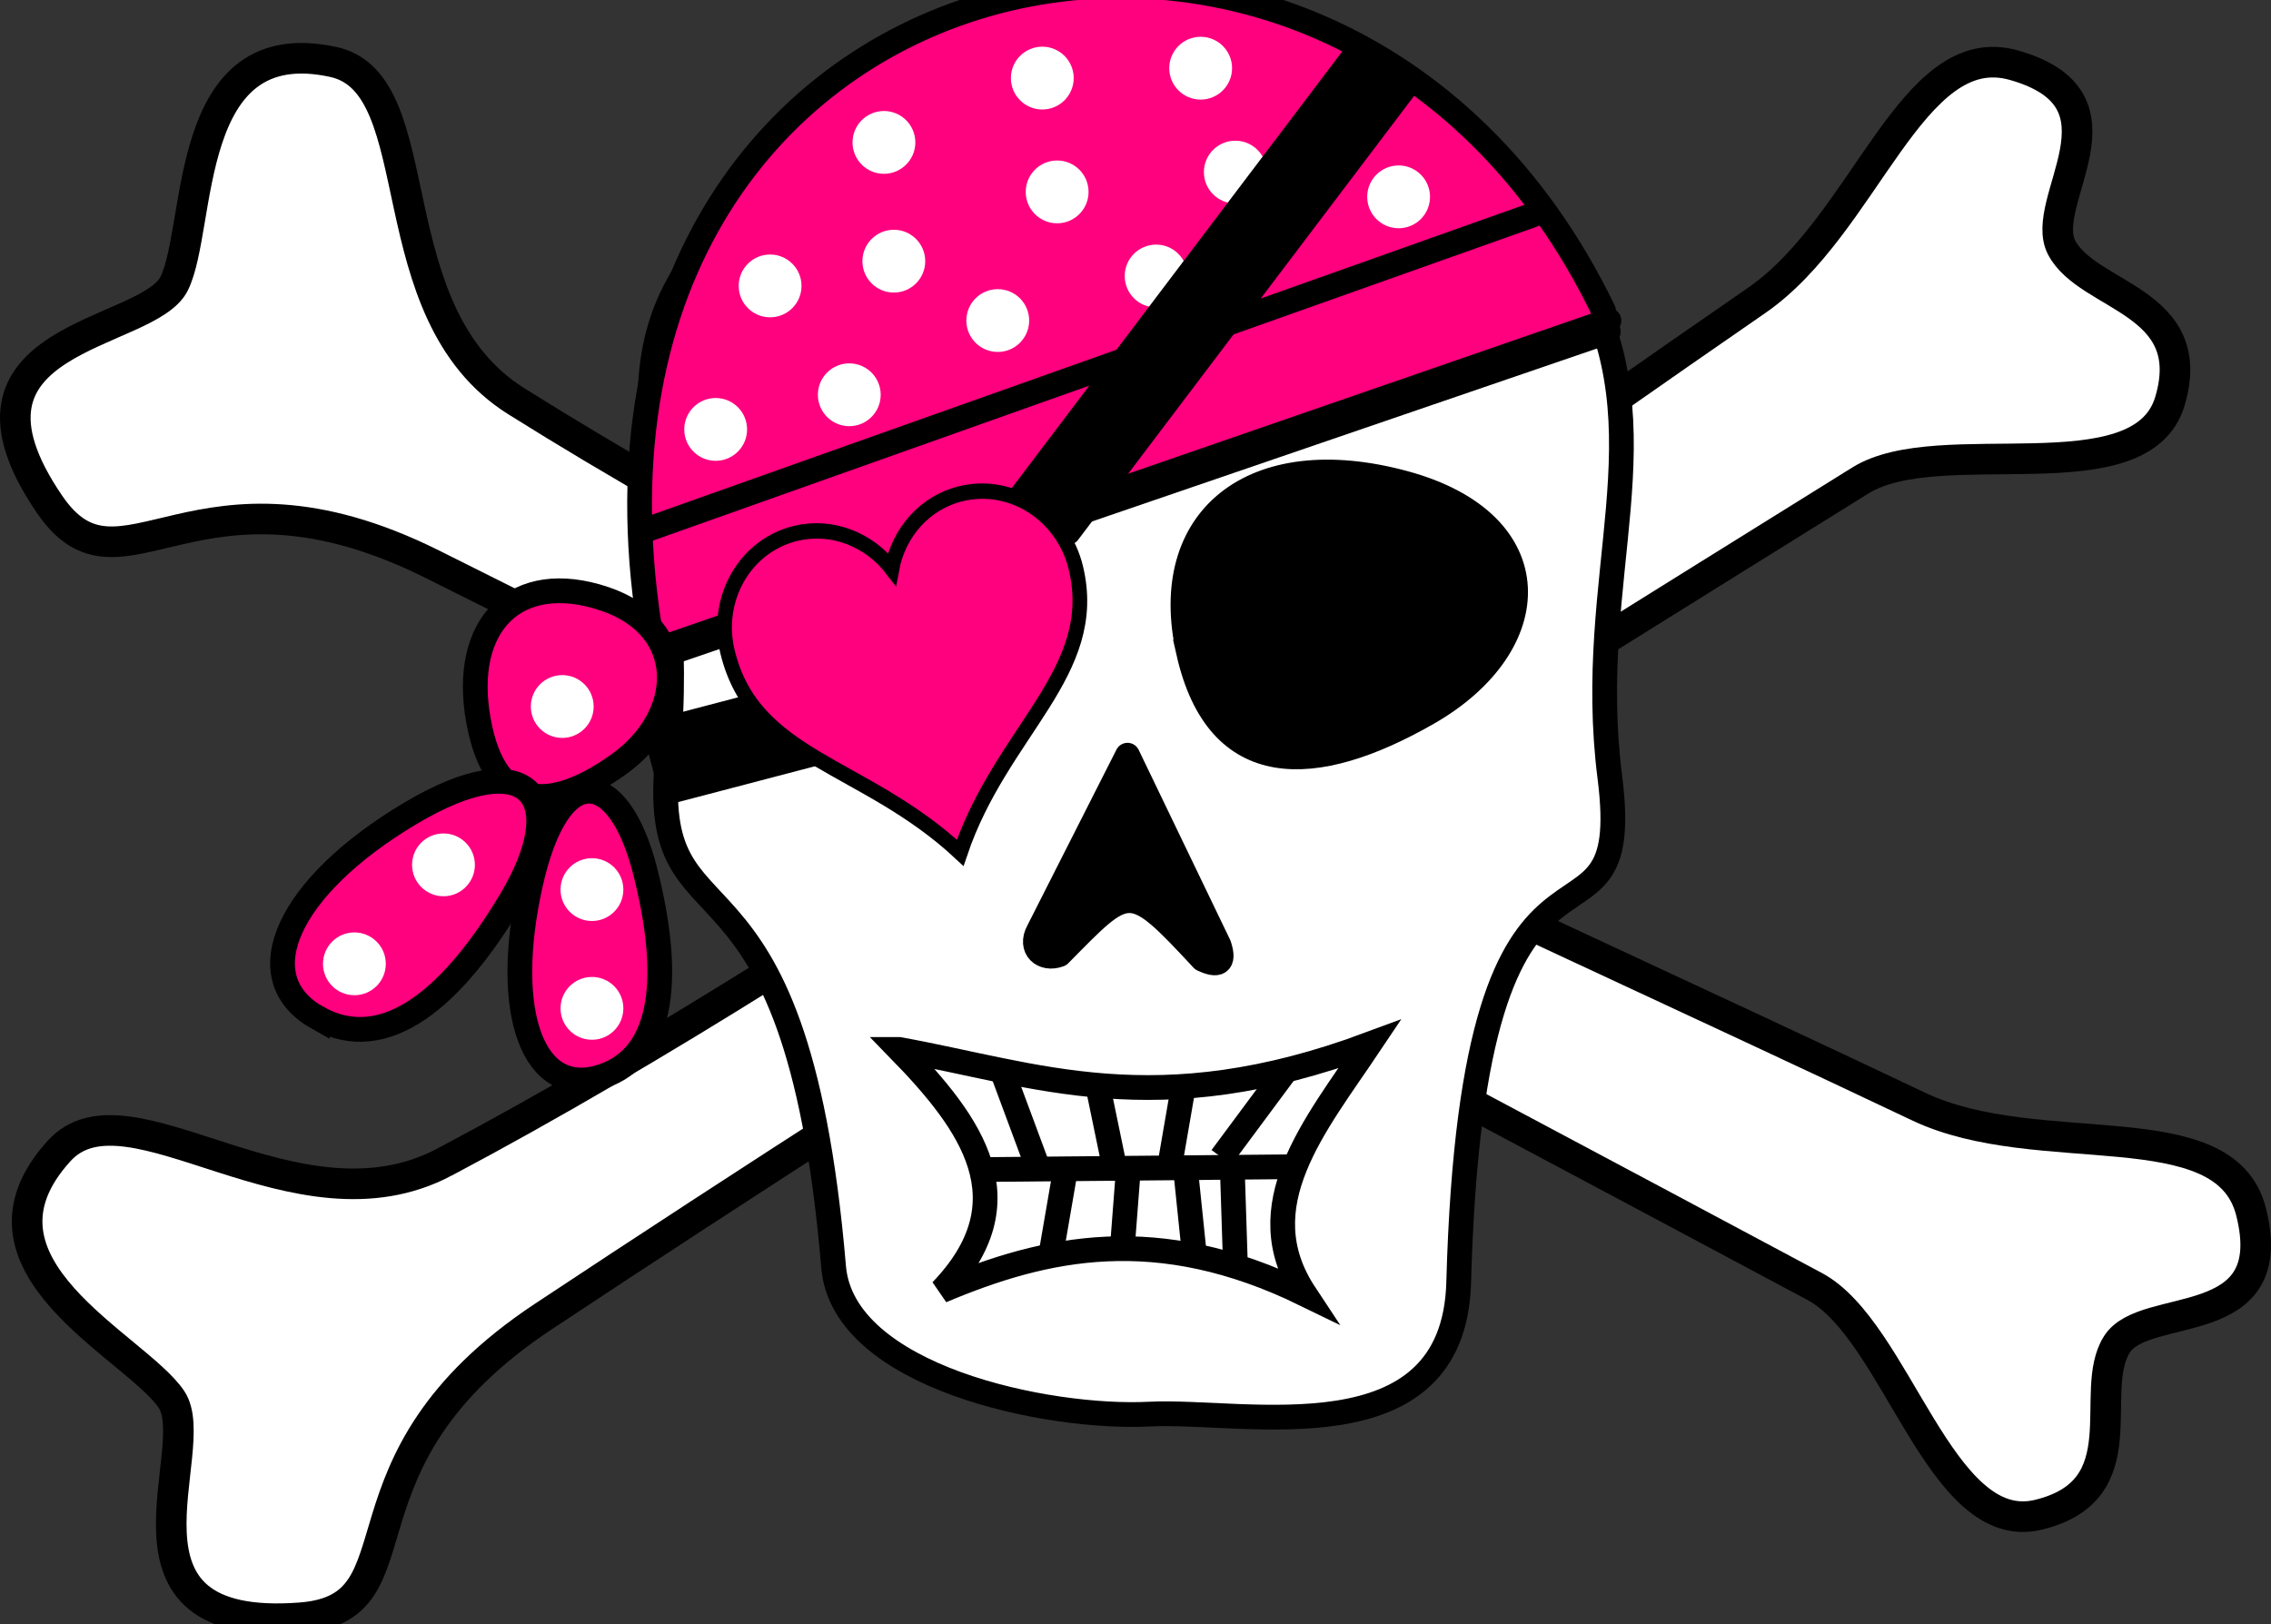<?xml version="1.0"?><svg width="458.888" height="328.22" xmlns="http://www.w3.org/2000/svg">
 <rect width="100%" height="100%" fill="#333333" stroke="none"/>
 <title>pink pirate cross bones</title>

 <g>
  <title>Layer 1</title>
  <path d="m104.342,81.098c81.406,51.057 197.205,101.6 283.326,142.522c24.221,11.51 61.896,0.391 67.181,21.231c6.395,25.187 -21.436,17.892 -27.094,26.828c-6.098,9.632 4.726,29.528 -15.948,34.461c-19.804,4.709 -28.492,-37.267 -45.134,-46.157c-82.446,-44.044 -192.084,-102.557 -279.403,-146c-47.957,-23.86 -62.682,9.282 -77.259,-12.064c-23.468,-34.366 19.847,-33.757 25.186,-44.619c5.704,-11.604 1.524,-51.461 32.169,-44.775c20.246,4.417 8.167,50.506 36.977,68.574l0,0z" id="path3196" stroke-miterlimit="4" stroke-width="6.182" stroke="#000000" fill-rule="evenodd" fill="#ffffff"/>
  <path id="path3206" d="m89.837,234.838c84.92,-44.972 186.591,-119.985 265.091,-174.107c22.078,-15.222 31.287,-53.408 51.978,-47.565c25.009,7.054 4.776,27.51 9.686,36.878c5.292,10.097 27.935,10.671 21.87,31.042c-5.824,19.505 -46.52,6.042 -62.54,16.008c-79.367,49.379 -184.859,115.072 -266.142,168.971c-44.641,29.602 -23.303,58.926 -49.077,60.876c-41.496,3.141 -19.311,-34.066 -26.048,-44.121c-7.197,-10.742 -43.804,-27.051 -22.692,-50.247c13.948,-15.324 47.823,18.18 77.875,2.265l-0,0z" stroke-miterlimit="4" stroke-width="6.182" stroke="#000000" fill-rule="evenodd" fill="#ffffff"/>
  <path d="m294.751,259.145c-0.975,35.821 -43.199,25.644 -62.458,26.634c-20.541,1.056 -61.979,-7.466 -63.849,-29.741c-7.743,-91.452 -37.731,-61.96 -33.552,-103.087c4.882,-48.038 -14.59,-74.865 6.387,-101.858c44.546,-57.318 137.055,-68.387 178.008,4.605c17.796,31.72 0.767,60.137 6.005,101.366c5.463,43.001 -27.639,-4.493 -30.541,102.08z" id="path3214" stroke-dashoffset="0" stroke-miterlimit="4" stroke-linejoin="round" stroke-linecap="round" stroke-width="5" stroke="#000000" fill-rule="nonzero" fill="#ffffff"/>
  <path d="m214.082,192.912c-3.318,1.264 -6.162,-1.264 -4.266,-4.74l18.013,-35.553l18.487,38.397c1.264,3.792 -0.316,4.266 -3.318,2.844c-14.898,-16.052 -14.849,-15.218 -28.916,-0.948z" id="path3217" stroke-miterlimit="4" stroke-linejoin="round" stroke-linecap="round" stroke-width="5" stroke="#000000" fill-rule="evenodd" fill="#000000"/>
  <path id="path3221" d="m240.154,131.761c5.904,26.222 25.598,25.361 48.352,12.325c23.878,-13.68 24.953,-38.399 -4.74,-46.456c-30.575,-8.296 -49.678,7.187 -43.611,34.131z" stroke-miterlimit="4" stroke-width="5" stroke="#000000" fill-rule="evenodd" fill="#000000"/>
  <path d="m181.699,212.088c14.796,15.172 25.869,30.682 8.533,48.774c21.07,-8.883 43.597,-13.88 73.461,0.688c-11.816,-17.859 2.077,-34.111 13.08,-50.544c-43.219,16.08 -67.328,6.101 -95.073,1.081z" id="path3225" stroke-miterlimit="4" stroke-width="5" stroke="#000000" fill-rule="evenodd" fill="none"/>
  <path d="m199.596,236.345l61.111,-0.556" id="path3227" stroke-miterlimit="4" stroke-width="5" stroke="#000000" fill-rule="evenodd" fill="none"/>
  <path d="m202.374,216.123l7.222,19.444" id="path3229" stroke-miterlimit="4" stroke-width="5" stroke="#000000" fill-rule="evenodd" fill="none"/>
  <path d="m225.152,235.567l-3.333,-16.111" id="path3231" stroke-miterlimit="4" stroke-width="5" stroke="#000000" fill-rule="evenodd" fill="none"/>
  <path d="m236.263,236.123l2.778,-16.111" id="path3233" stroke-miterlimit="4" stroke-width="5" stroke="#000000" fill-rule="evenodd" fill="none"/>
  <path d="m246.819,233.901l12.778,-17.222" id="path3235" stroke-miterlimit="4" stroke-width="5" stroke="#000000" fill-rule="evenodd" fill="none"/>
  <path d="m215.152,237.234l-2.778,16.111" id="path3237" stroke-miterlimit="4" stroke-width="5" stroke="#000000" fill-rule="evenodd" fill="none"/>
  <path d="m227.93,237.234l-1.111,14.444" id="path3239" stroke-miterlimit="4" stroke-width="5" stroke="#000000" fill-rule="evenodd" fill="none"/>
  <path d="m239.596,236.678l1.667,16.111" id="path3241" stroke-miterlimit="4" stroke-width="5" stroke="#000000" fill-rule="evenodd" fill="none"/>
  <path d="m249.041,237.234l0.556,17.222" id="path3243" stroke-miterlimit="4" stroke-width="5" stroke="#000000" fill-rule="evenodd" fill="none"/>
  <path id="svg_7" d="m131.339,131.78l193.772,-67m-1.107,-2l0.984,4.22l-192.666,66c-27.533,-143.407 136.917,-183.813 191.682,-70.22z" stroke-linecap="round" stroke-linejoin="round" stroke-width="5" stroke="#000000" fill="#ff007f"/>
  <path id="svg_36" d="m96.686,145.654c3.444,18.935 14.935,18.313 28.21,8.9c13.931,-9.879 14.558,-27.728 -2.766,-33.546c-17.838,-5.99 -28.983,5.19 -25.444,24.646z" stroke-miterlimit="4" stroke-width="5" stroke="#000000" fill-rule="evenodd" fill="#ff007f"/>
  <path transform="rotate(-40.133, 84.641, 182.678)" id="svg_37" d="m54.139,186.994c5.543,14.926 24.034,14.436 45.397,7.016c22.419,-7.787 23.428,-21.858 -4.451,-26.443c-28.707,-4.722 -46.642,4.091 -40.947,19.428z" stroke-miterlimit="4" stroke-width="5" stroke="#000000" fill-rule="evenodd" fill="#ff007f"/>
  <path id="svg_38" transform="rotate(-86.192, 119.641, 189.178)" d="m91.422,192.925c5.128,12.957 22.235,12.532 42,6.09c20.741,-6.76 21.675,-18.975 -4.118,-22.956c-26.559,-4.099 -43.151,3.551 -37.882,16.865z" stroke-miterlimit="4" stroke-width="5" stroke="#000000" fill-rule="evenodd" fill="#ff007f"/>
  <circle id="svg_39" r="6.346" cy="142.78" cx="113.611" stroke-linecap="round" stroke-width="4" fill="#ffffff"/>
  <circle id="svg_40" r="6.346" cy="179.78" cx="119.611" stroke-linecap="round" stroke-width="4" fill="#ffffff"/>
  <circle id="svg_41" r="6.346" cy="194.78" cx="71.611" stroke-linecap="round" stroke-width="4" fill="#ffffff"/>
  <circle id="svg_42" r="6.346" cy="174.78" cx="89.611" stroke-linecap="round" stroke-width="4" fill="#ffffff"/>
  <circle id="svg_43" r="6.346" cy="203.78" cx="119.611" stroke-linecap="round" stroke-width="4" fill="#ffffff"/>
  <circle id="svg_44" r="6.346" cy="86.78" cx="144.611" stroke-linecap="round" stroke-width="4" fill="#ffffff"/>
  <circle id="svg_45" r="6.346" cy="79.78" cx="171.611" stroke-linecap="round" stroke-width="4" fill="#ffffff"/>
  <circle id="svg_46" r="6.346" cy="64.78" cx="201.611" stroke-linecap="round" stroke-width="4" fill="#ffffff"/>
  <circle id="svg_47" r="6.346" cy="52.78" cx="180.611" stroke-linecap="round" stroke-width="4" fill="#ffffff"/>
  <circle id="svg_48" r="6.346" cy="57.78" cx="155.611" stroke-linecap="round" stroke-width="4" fill="#ffffff"/>
  <circle id="svg_49" r="6.346" cy="28.78" cx="178.611" stroke-linecap="round" stroke-width="4" fill="#ffffff"/>
  <circle id="svg_50" r="6.346" cy="15.78" cx="210.611" stroke-linecap="round" stroke-width="4" fill="#ffffff"/>
  <circle id="svg_51" r="6.346" cy="38.78" cx="213.611" stroke-linecap="round" stroke-width="4" fill="#ffffff"/>
  <circle id="svg_52" r="6.346" cy="55.78" cx="233.611" stroke-linecap="round" stroke-width="4" fill="#ffffff"/>
  <circle id="svg_54" r="6.346" cy="34.78" cx="249.611" stroke-linecap="round" stroke-width="4" fill="#ffffff"/>
  <circle id="svg_55" r="6.346" cy="39.78" cx="282.611" stroke-linecap="round" stroke-width="4" fill="#ffffff"/>
  <circle id="svg_56" r="6.346" cy="13.78" cx="242.611" stroke-linecap="round" stroke-width="4" fill="#ffffff"/>
  <rect transform="rotate(-52.884, 245.333, 58.689)" id="svg_61" height="12" width="113.599" y="52.688" x="188.531" stroke-linecap="round" stroke-linejoin="round" stroke-width="5" stroke="#000000" fill="#000000"/>
  <rect id="svg_62" transform="rotate(-14.687, 154.344, 148.559)" height="12.413" width="41.93" y="142.353" x="133.379" stroke-linecap="round" stroke-linejoin="round" stroke-width="5" stroke="#000000" fill="#000000"/>
  <g id="svg_70">

   <g transform="matrix(0.154, -0.037, 0.039, 0.162, 111.057, 79.445)" id="svg_68">
    <path fill="#ff007f" stroke="#000000" stroke-width="18.7" stroke-miterlimit="4" id="svg_69" d="m263.416,235.146c-66.24,0 -120,53.76 -120,120c0,134.756 135.933,170.087 228.562,303.308c87.574,-132.403 228.562,-172.855 228.562,-303.308c0,-66.24 -53.76,-120 -120,-120c-48.048,0 -89.402,28.37 -108.562,69.188c-19.161,-40.817 -60.514,-69.188 -108.562,-69.188z"/>
   </g>
  </g>
  <line transform="rotate(1.069, 220.113, 75.281)" id="svg_71" y2="41.78" x2="309.112" y1="108.78" x1="131.112" stroke-linecap="round" stroke-linejoin="round" stroke-width="5" stroke="#000000" fill="none"/>
 </g>
</svg>